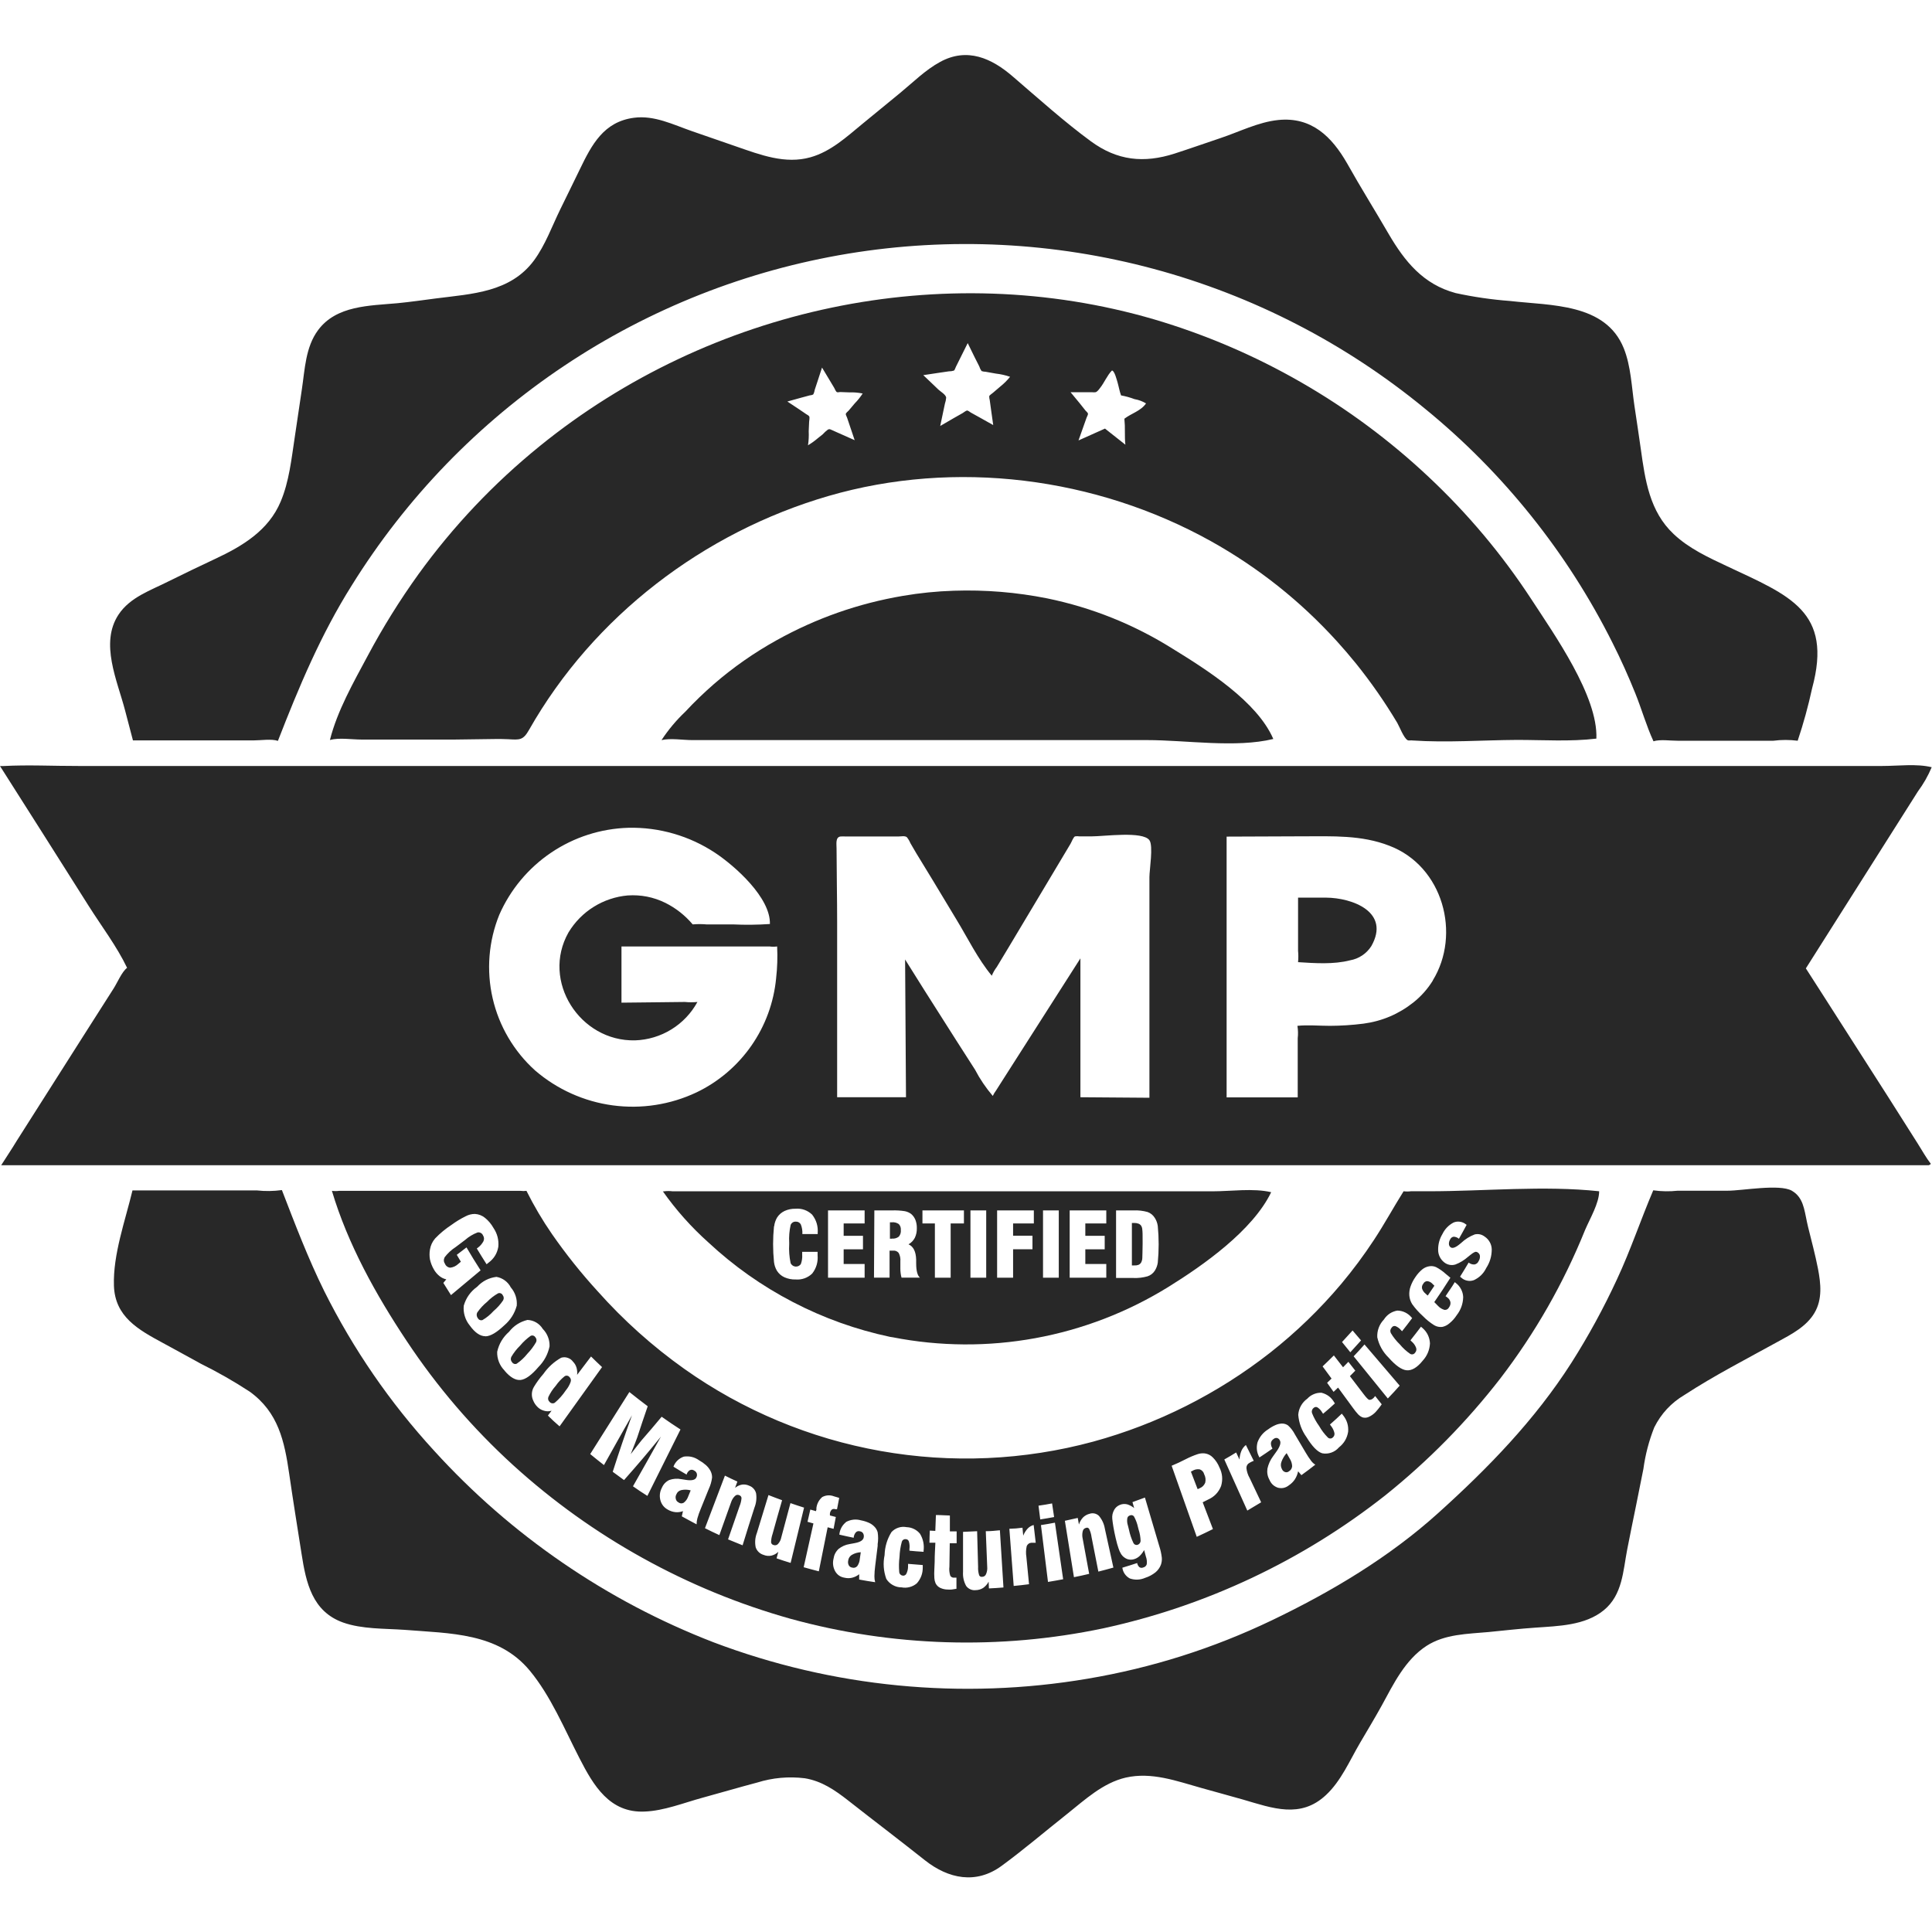 <svg xmlns="http://www.w3.org/2000/svg" xmlns:xlink="http://www.w3.org/1999/xlink" width="500" zoomAndPan="magnify" viewBox="0 0 375 375" height="500" preserveAspectRatio="xMidYMid meet" version="1.2"><g id="2953761716"><path style=" stroke:none;fill-rule:nonzero;fill:#282828;fill-opacity:1;" d="M 185.145 114.66 C 181.832 114.766 178.543 115.094 175.277 115.652 C 166.609 117.121 158.43 119.992 150.746 124.266 C 146.391 126.684 142.328 129.523 138.559 132.785 C 136.625 134.477 134.785 136.234 133.004 138.156 C 131.258 139.809 129.723 141.641 128.402 143.652 C 130.199 143.238 132.531 143.652 134.371 143.652 L 222.676 143.652 C 230.254 143.652 239.855 145.215 247.148 143.434 C 243.996 136.133 234.188 129.969 227.598 125.91 C 220.074 121.195 211.961 117.938 203.266 116.145 C 197.281 114.953 191.242 114.457 185.145 114.66 Z M 185.145 114.66 "/><path style=" stroke:none;fill-rule:nonzero;fill:#282828;fill-opacity:1;" d="M 173.285 259.566 C 177.852 260.461 182.457 260.918 187.109 260.949 C 191.758 260.977 196.371 260.574 200.945 259.738 C 205.52 258.902 209.977 257.648 214.316 255.98 C 218.656 254.309 222.805 252.25 226.758 249.805 C 233.578 245.586 243.156 238.832 246.734 231.406 C 243.285 230.59 238.902 231.234 235.316 231.234 L 130.566 231.234 C 130.016 231.164 129.461 231.164 128.91 231.234 C 128.824 231.258 128.742 231.258 128.656 231.234 C 131.23 234.875 134.176 238.184 137.5 241.156 C 142.438 245.754 147.902 249.609 153.887 252.719 C 159.875 255.832 166.168 258.086 172.77 259.488 Z M 216.629 234.938 L 219.996 234.938 C 220.926 234.898 221.84 235 222.734 235.246 C 223.34 235.465 223.809 235.852 224.148 236.395 C 224.453 236.875 224.645 237.398 224.723 237.961 C 224.953 240.336 224.953 242.715 224.723 245.09 C 224.641 245.648 224.449 246.164 224.148 246.641 C 223.805 247.168 223.332 247.535 222.734 247.734 C 221.84 247.984 220.926 248.094 219.996 248.055 L 216.629 248.055 Z M 207.625 234.938 L 214.73 234.938 L 214.73 237.465 L 210.66 237.465 L 210.66 239.867 L 214.422 239.867 L 214.422 242.492 L 210.66 242.492 L 210.66 245.344 L 214.73 245.344 L 214.73 248 L 207.625 248 Z M 202.449 234.938 L 205.508 234.938 L 205.508 248 L 202.449 248 Z M 193.539 234.938 L 200.668 234.938 L 200.668 237.465 L 196.641 237.465 L 196.641 239.848 L 200.402 239.848 L 200.402 242.48 L 196.641 242.48 L 196.641 248 L 193.539 248 Z M 188.363 234.938 L 191.422 234.938 L 191.422 248 L 188.363 248 Z M 179.047 234.938 L 187.098 234.938 L 187.098 237.465 L 184.523 237.465 L 184.523 248 L 181.461 248 L 181.461 237.465 L 179.047 237.465 Z M 169.711 234.938 L 173.16 234.938 C 173.98 234.914 174.797 234.961 175.609 235.086 C 176.062 235.172 176.477 235.352 176.852 235.625 C 177.223 235.941 177.496 236.324 177.68 236.777 C 177.875 237.289 177.969 237.824 177.957 238.375 C 177.977 239.039 177.848 239.672 177.562 240.27 C 177.277 240.805 176.871 241.223 176.344 241.523 C 177.289 241.938 177.781 242.93 177.828 244.504 C 177.828 244.676 177.828 244.906 177.828 245.215 C 177.828 246.688 178.094 247.609 178.555 247.988 L 174.988 247.988 C 174.906 247.707 174.852 247.426 174.816 247.137 C 174.773 246.82 174.754 246.5 174.758 246.184 C 174.758 245.965 174.758 245.711 174.758 245.422 C 174.758 245.137 174.758 244.93 174.758 244.836 C 174.812 244.262 174.707 243.715 174.438 243.203 C 174.137 242.84 173.754 242.691 173.285 242.754 L 172.664 242.754 L 172.664 247.988 L 169.641 247.988 Z M 160.719 234.938 L 167.824 234.938 L 167.824 237.465 L 163.754 237.465 L 163.754 239.867 L 167.504 239.867 L 167.504 242.492 L 163.754 242.492 L 163.754 245.344 L 167.824 245.344 L 167.824 248 L 160.719 248 Z M 150.266 238.016 C 150.336 237.414 150.523 236.852 150.828 236.328 C 151.191 235.766 151.672 235.34 152.277 235.051 C 152.957 234.742 153.668 234.598 154.414 234.613 C 155.012 234.562 155.59 234.637 156.152 234.836 C 156.715 235.039 157.207 235.348 157.637 235.762 C 158.453 236.812 158.812 238 158.715 239.328 L 158.715 239.535 L 155.738 239.535 C 155.777 238.887 155.676 238.266 155.438 237.66 C 155.344 237.484 155.211 237.348 155.035 237.25 C 154.859 237.152 154.672 237.109 154.473 237.121 C 154.25 237.105 154.047 237.156 153.859 237.277 C 153.672 237.398 153.539 237.566 153.461 237.777 C 153.207 238.914 153.117 240.062 153.184 241.227 L 153.184 241.48 C 153.109 242.727 153.203 243.961 153.461 245.184 C 153.504 245.273 153.559 245.355 153.621 245.434 C 153.684 245.508 153.758 245.574 153.84 245.633 C 153.918 245.691 154.008 245.738 154.102 245.77 C 154.195 245.805 154.289 245.828 154.391 245.84 C 154.488 245.848 154.586 245.844 154.684 245.828 C 154.785 245.812 154.879 245.785 154.969 245.746 C 155.059 245.703 155.145 245.652 155.223 245.59 C 155.301 245.527 155.367 245.457 155.43 245.379 C 155.66 244.781 155.75 244.164 155.703 243.527 L 155.703 242.984 L 158.695 242.984 C 158.688 243.07 158.688 243.152 158.695 243.238 L 158.695 243.652 C 158.801 244.969 158.453 246.148 157.648 247.195 C 157.219 247.609 156.727 247.914 156.168 248.117 C 155.609 248.316 155.031 248.391 154.438 248.344 C 153.68 248.367 152.949 248.223 152.254 247.918 C 151.641 247.637 151.156 247.211 150.793 246.641 C 150.488 246.113 150.301 245.547 150.23 244.941 C 150 242.641 150 240.34 150.23 238.039 Z M 150.266 238.016 "/><path style=" stroke:none;fill-rule:nonzero;fill:#282828;fill-opacity:1;" d="M 173.113 240.41 C 173.613 240.457 174.059 240.332 174.461 240.031 C 174.77 239.656 174.898 239.227 174.852 238.742 C 174.883 238.301 174.754 237.918 174.461 237.594 C 174.051 237.316 173.605 237.203 173.113 237.246 L 172.734 237.246 L 172.734 240.434 L 173.113 240.434 Z M 173.113 240.41 "/><path style=" stroke:none;fill-rule:nonzero;fill:#282828;fill-opacity:1;" d="M 220.953 245.516 C 221.176 245.426 221.352 245.277 221.48 245.078 C 221.637 244.797 221.715 244.492 221.723 244.168 C 221.723 243.711 221.781 242.824 221.781 241.5 L 221.781 240.914 C 221.781 239.824 221.781 239.086 221.723 238.707 C 221.715 238.43 221.645 238.168 221.504 237.926 C 221.375 237.734 221.199 237.598 220.988 237.512 C 220.699 237.41 220.406 237.363 220.102 237.375 L 219.699 237.375 L 219.699 245.617 L 220.137 245.617 C 220.414 245.641 220.688 245.605 220.953 245.516 Z M 220.953 245.516 "/><path style=" stroke:none;fill-rule:nonzero;fill:#282828;fill-opacity:1;" d="M 259.453 124.426 C 260.727 125.828 261.961 127.266 263.156 128.738 C 266.109 132.406 268.793 136.262 271.207 140.305 C 271.629 141.02 272.457 143.238 273.207 143.664 C 273.461 143.801 273.852 143.664 274.16 143.723 C 280.852 144.18 287.766 143.652 294.48 143.617 C 299.551 143.617 304.828 143.973 309.855 143.363 C 310.199 135.133 301.656 123.113 297.207 116.273 C 291.523 107.594 284.898 99.703 277.336 92.605 C 269.77 85.488 261.484 79.34 252.477 74.168 C 243.469 68.996 233.984 64.938 224.023 61.992 C 182.945 49.988 137.879 59.73 104.762 86.59 C 95.824 93.84 87.98 102.121 81.234 111.441 C 77.59 116.508 74.301 121.793 71.367 127.301 C 68.629 132.418 65.457 137.973 64.039 143.629 C 65.824 143.137 68.285 143.547 70.137 143.547 L 88.316 143.547 L 93.32 143.48 C 95.078 143.48 96.848 143.387 98.598 143.48 C 100.898 143.617 101.531 143.711 102.703 141.641 C 115.215 119.605 136.578 103.324 160.797 96.273 C 185.43 89.121 212.66 92.594 235.027 105.035 C 244.227 110.168 252.367 116.633 259.453 124.426 Z M 165.891 85.441 L 161.992 83.707 L 161.453 83.465 C 161.121 83.324 161.016 83.234 160.695 83.383 C 160.328 83.656 159.988 83.961 159.684 84.305 C 159.383 84.555 159.074 84.797 158.762 85.039 C 158.156 85.559 157.516 86.02 156.832 86.43 C 156.969 85.527 157.016 84.617 156.969 83.707 L 157.051 81.863 C 157.051 81.625 157.211 81.004 157.051 80.797 C 156.887 80.59 156.691 80.52 156.555 80.43 L 155.129 79.461 L 152.828 77.934 L 155.449 77.207 L 157.152 76.746 C 157.301 76.746 157.75 76.656 157.867 76.539 C 158.004 76.262 158.098 75.965 158.141 75.656 L 158.707 73.941 C 158.992 73.078 159.27 72.207 159.555 71.344 L 160.938 73.645 L 161.902 75.254 C 162.016 75.438 162.223 75.977 162.406 76.094 C 162.594 76.207 162.891 76.094 163.051 76.094 L 164.848 76.16 C 165.723 76.129 166.586 76.203 167.445 76.379 C 166.996 77.066 166.488 77.703 165.914 78.289 L 164.73 79.691 C 164.617 79.828 164.203 80.141 164.168 80.324 C 164.133 80.508 164.363 80.898 164.41 81.047 L 164.996 82.785 Z M 192.789 82.508 L 190.168 81.039 L 188.441 80.082 C 188.281 79.992 187.914 79.68 187.719 79.68 C 187.523 79.68 187.027 80.07 186.832 80.188 L 185.109 81.164 L 182.496 82.684 C 182.684 81.844 182.855 81.004 183.027 80.152 L 183.406 78.359 C 183.535 77.984 183.613 77.602 183.648 77.207 C 183.648 76.621 182.496 75.965 182.105 75.586 C 181.715 75.207 181.625 75.125 181.383 74.887 L 179.207 72.816 L 182.188 72.367 L 184.164 72.078 C 184.508 72.082 184.84 72.031 185.164 71.93 C 185.328 71.816 185.441 71.379 185.535 71.207 L 186.453 69.363 L 187.832 66.594 L 189.18 69.344 L 190.074 71.113 C 190.176 71.441 190.324 71.742 190.523 72.023 C 190.781 72.109 191.047 72.156 191.316 72.16 L 193.309 72.516 C 194.246 72.621 195.164 72.828 196.055 73.137 C 195.492 73.836 194.859 74.465 194.16 75.023 L 192.73 76.242 C 192.582 76.379 192.078 76.691 192.008 76.898 C 192.004 77.16 192.035 77.418 192.109 77.668 L 192.387 79.691 C 192.523 80.613 192.652 81.59 192.789 82.555 Z M 218.238 81.234 C 218.324 82.109 218.359 82.984 218.34 83.867 C 218.34 84.684 218.34 85.5 218.434 86.316 L 214.477 83.188 L 209.336 85.488 C 209.648 84.625 209.957 83.762 210.258 82.891 L 210.891 81.105 C 210.949 80.934 211.211 80.484 211.176 80.289 C 211.145 80.094 210.809 79.828 210.695 79.691 L 209.543 78.242 L 207.797 76.129 L 211.938 76.129 C 212.176 76.156 212.41 76.156 212.648 76.129 C 213.008 76.023 213.293 75.598 213.523 75.301 C 214.363 74.254 214.879 72.883 215.824 71.918 C 216.34 71.918 216.801 73.883 216.914 74.219 C 217.156 75.059 217.297 75.941 217.594 76.746 C 218.488 76.91 219.363 77.152 220.215 77.473 C 221.012 77.609 221.754 77.887 222.445 78.301 C 221.445 79.773 219.57 80.242 218.238 81.277 Z M 218.238 81.234 "/><path style=" stroke:none;fill-rule:nonzero;fill:#282828;fill-opacity:1;" d="M 219.125 296.895 C 219.309 297.797 219.598 298.664 219.996 299.492 C 220.074 299.648 220.188 299.758 220.348 299.824 C 220.504 299.887 220.664 299.895 220.824 299.84 C 220.988 299.785 221.121 299.688 221.223 299.551 C 221.324 299.414 221.383 299.262 221.391 299.09 C 221.367 298.344 221.242 297.617 221.008 296.906 L 220.895 296.469 C 220.738 295.727 220.477 295.02 220.113 294.355 C 220.027 294.23 219.91 294.148 219.766 294.105 C 219.621 294.066 219.48 294.074 219.344 294.137 C 219.031 294.223 218.852 294.426 218.801 294.746 C 218.738 295.211 218.781 295.668 218.93 296.113 Z M 219.125 296.895 "/><path style=" stroke:none;fill-rule:nonzero;fill:#282828;fill-opacity:1;" d="M 103.875 259.512 C 103.773 259.367 103.637 259.273 103.465 259.234 C 103.297 259.195 103.133 259.219 102.977 259.305 C 102.227 259.84 101.559 260.461 100.965 261.168 C 100.293 261.824 99.719 262.562 99.242 263.375 C 99.074 263.762 99.133 264.117 99.414 264.434 C 99.508 264.582 99.645 264.68 99.812 264.73 C 99.984 264.777 100.152 264.762 100.309 264.684 C 101.082 264.148 101.762 263.512 102.348 262.777 C 103.02 262.082 103.594 261.316 104.07 260.477 C 104.199 260.113 104.133 259.793 103.875 259.512 Z M 103.875 259.512 "/><path style=" stroke:none;fill-rule:nonzero;fill:#282828;fill-opacity:1;" d="M 107.141 239.535 C 105.289 236.855 103.641 234.055 102.184 231.141 C 101.801 231.195 101.418 231.195 101.035 231.141 L 65.812 231.141 C 65.348 231.203 64.883 231.203 64.422 231.141 C 67.504 241.492 72.977 251.324 78.922 260.258 C 84.824 269.16 91.723 277.211 99.621 284.406 C 107.305 291.387 115.688 297.391 124.77 302.422 C 133.852 307.453 143.387 311.375 153.383 314.191 C 163.293 316.918 173.383 318.438 183.656 318.754 C 193.93 319.066 204.098 318.168 214.156 316.055 C 224.145 313.887 233.758 310.621 243.004 306.262 C 252.246 301.898 260.879 296.555 268.906 290.227 C 277.227 283.551 284.66 276 291.203 267.57 C 297.992 258.707 303.477 249.098 307.66 238.742 C 308.602 236.535 310.395 233.52 310.395 231.223 C 299.633 230.07 288.133 231.223 277.301 231.223 L 273.852 231.223 C 273.379 231.285 272.906 231.285 272.438 231.223 C 270.48 234.336 268.723 237.582 266.688 240.664 C 264.73 243.645 262.605 246.5 260.316 249.23 C 256.172 254.148 251.57 258.594 246.516 262.57 C 241.426 266.555 235.992 269.996 230.215 272.902 C 224.441 275.805 218.438 278.109 212.199 279.816 C 208.848 280.727 205.457 281.445 202.027 281.977 C 198.594 282.512 195.145 282.855 191.676 283.008 C 188.207 283.16 184.742 283.121 181.277 282.895 C 177.812 282.664 174.371 282.246 170.953 281.641 C 167.531 281.031 164.156 280.238 160.828 279.262 C 157.496 278.281 154.227 277.121 151.023 275.785 C 147.82 274.445 144.699 272.934 141.66 271.254 C 138.625 269.57 135.688 267.727 132.855 265.719 C 126.66 261.32 121.035 256.285 115.984 250.609 C 112.789 247.113 109.844 243.422 107.141 239.535 Z M 279.969 239.535 C 280.445 238.555 281.164 237.805 282.129 237.293 C 282.531 237.125 282.945 237.074 283.375 237.137 C 283.801 237.199 284.184 237.363 284.523 237.637 L 284.672 237.742 C 284.086 238.832 283.785 239.375 283.176 240.445 C 282.879 240.195 282.539 240.062 282.152 240.043 C 281.824 240.102 281.594 240.289 281.461 240.594 C 281.301 240.859 281.223 241.145 281.234 241.457 C 281.242 241.723 281.355 241.938 281.566 242.102 C 281.922 242.363 282.508 242.168 283.336 241.48 L 283.602 241.262 C 284.375 240.527 285.262 239.973 286.258 239.594 C 286.973 239.445 287.621 239.594 288.203 240.043 C 288.613 240.32 288.934 240.676 289.172 241.109 C 289.41 241.543 289.535 242.008 289.547 242.504 C 289.547 243.805 289.195 245.008 288.488 246.102 C 287.969 247.172 287.172 247.961 286.098 248.469 C 285.668 248.633 285.227 248.668 284.777 248.574 C 284.328 248.484 283.934 248.281 283.602 247.965 L 283.395 247.805 C 284.074 246.723 284.406 246.172 285.062 245.066 C 285.398 245.332 285.781 245.457 286.211 245.434 C 286.586 245.348 286.852 245.129 287.004 244.777 C 287.18 244.496 287.266 244.191 287.258 243.859 C 287.254 243.574 287.141 243.344 286.914 243.168 C 286.75 243.016 286.559 242.953 286.34 242.984 C 285.988 243.137 285.672 243.34 285.383 243.594 L 284.938 243.953 C 284.215 244.59 283.406 245.086 282.508 245.434 C 282.133 245.555 281.75 245.578 281.359 245.504 C 280.961 245.426 280.605 245.258 280.289 244.996 C 279.93 244.707 279.652 244.355 279.449 243.941 C 279.246 243.527 279.145 243.09 279.141 242.629 C 279.125 241.52 279.398 240.488 279.969 239.535 Z M 273.793 249.691 C 274.023 249.039 274.336 248.434 274.734 247.871 C 275.105 247.309 275.551 246.809 276.07 246.379 C 276.488 246.043 276.965 245.84 277.496 245.77 C 277.922 245.711 278.332 245.77 278.727 245.941 C 279.398 246.289 280.016 246.719 280.578 247.23 L 281.52 248.012 C 280.301 249.941 279.668 250.887 278.391 252.738 L 278.473 252.816 C 278.773 253.141 278.992 253.348 279.117 253.473 C 279.469 253.852 279.895 254.113 280.395 254.254 C 280.793 254.266 281.086 254.094 281.266 253.738 C 281.48 253.445 281.57 253.121 281.531 252.762 C 281.453 252.391 281.262 252.09 280.957 251.863 C 280.855 251.773 280.746 251.695 280.637 251.621 C 280.637 251.621 280.637 251.621 280.566 251.621 C 281.289 250.473 281.715 249.977 282.371 248.863 L 282.566 249.023 C 283 249.348 283.34 249.75 283.59 250.23 C 283.844 250.711 283.98 251.219 284.004 251.758 C 283.969 253.074 283.547 254.25 282.738 255.289 C 282.352 255.891 281.879 256.414 281.324 256.863 C 280.922 257.215 280.457 257.445 279.934 257.555 C 279.387 257.613 278.871 257.508 278.391 257.234 C 277.574 256.723 276.832 256.121 276.16 255.43 C 275.391 254.738 274.703 253.973 274.102 253.129 C 273.785 252.621 273.602 252.066 273.551 251.473 C 273.504 250.859 273.586 250.266 273.793 249.691 Z M 268.605 256.129 C 269.223 255.176 270.09 254.594 271.207 254.383 C 271.742 254.391 272.254 254.508 272.738 254.742 C 273.223 254.977 273.637 255.301 273.977 255.715 L 274.102 255.84 C 273.32 256.875 272.953 257.383 272.137 258.395 L 271.93 258.176 C 271.641 257.824 271.281 257.566 270.859 257.395 C 270.539 257.324 270.289 257.43 270.113 257.703 C 269.84 258.016 269.785 258.359 269.953 258.738 C 270.441 259.555 271.027 260.289 271.711 260.949 C 272.297 261.656 272.965 262.27 273.723 262.789 C 273.887 262.883 274.059 262.906 274.242 262.863 C 274.422 262.816 274.566 262.715 274.668 262.559 C 274.906 262.289 274.977 261.984 274.875 261.637 C 274.715 261.191 274.465 260.809 274.113 260.488 L 273.941 260.328 L 273.77 260.152 C 274.598 259.109 275 258.578 275.816 257.508 L 275.965 257.648 L 276.117 257.773 C 277.012 258.562 277.492 259.559 277.555 260.754 C 277.48 262.043 277.012 263.168 276.137 264.121 C 275.07 265.445 274.023 266.055 273.047 265.973 C 272.066 265.891 270.895 265.062 269.539 263.523 C 268.41 262.422 267.672 261.105 267.328 259.566 C 267.297 258.93 267.387 258.312 267.609 257.715 C 267.832 257.117 268.164 256.59 268.605 256.129 Z M 271.676 268.953 C 270.77 269.977 270.309 270.469 269.375 271.445 L 262.742 263.258 C 263.594 262.363 264.02 261.902 264.848 260.961 Z M 262.535 258.246 C 263.191 259.016 263.523 259.395 264.18 260.176 C 263.352 261.098 262.938 261.559 262.098 262.477 L 260.488 260.488 C 261.316 259.59 261.73 259.141 262.535 258.246 Z M 258.902 263.086 L 260.684 265.387 L 261.719 264.328 L 263.062 266.043 L 262.016 267.109 L 264.652 270.562 C 265.203 271.297 265.605 271.711 265.801 271.711 C 265.996 271.711 266.305 271.652 266.605 271.344 L 266.848 271.055 L 266.914 270.965 L 268.191 272.574 C 267.938 272.93 267.723 273.23 267.523 273.469 C 267.328 273.711 267.156 273.906 267.008 274.07 C 266.617 274.484 266.16 274.805 265.641 275.035 C 265.238 275.211 264.828 275.23 264.41 275.094 C 264.121 274.965 263.867 274.789 263.648 274.562 C 263.27 274.148 262.914 273.711 262.594 273.254 C 262.281 272.828 262.121 272.621 261.82 272.195 L 259.719 269.332 L 258.844 270.16 L 257.59 268.398 L 258.453 267.582 L 256.715 265.215 C 257.59 264.375 258.039 263.949 258.902 263.086 Z M 253.75 271.48 C 254.102 271.098 254.52 270.805 255.004 270.605 C 255.484 270.402 255.988 270.312 256.508 270.332 C 257.609 270.613 258.438 271.25 258.992 272.238 L 259.109 272.391 C 258.211 273.219 257.75 273.621 256.809 274.414 L 256.637 274.16 C 256.41 273.754 256.105 273.426 255.715 273.172 C 255.59 273.102 255.457 273.078 255.312 273.102 C 255.172 273.125 255.055 273.191 254.957 273.297 C 254.809 273.41 254.711 273.559 254.656 273.734 C 254.602 273.91 254.602 274.086 254.656 274.266 C 255.012 275.168 255.477 276.008 256.047 276.793 C 256.512 277.613 257.074 278.355 257.738 279.023 C 257.871 279.148 258.027 279.211 258.211 279.211 C 258.391 279.211 258.551 279.148 258.684 279.023 C 258.949 278.801 259.059 278.52 259.016 278.176 C 258.914 277.703 258.719 277.273 258.43 276.887 C 258.387 276.82 258.34 276.762 258.293 276.703 L 258.141 276.496 C 259.086 275.668 259.555 275.242 260.441 274.391 L 260.578 274.562 L 260.695 274.711 C 261.445 275.648 261.773 276.715 261.672 277.91 C 261.473 279.148 260.879 280.156 259.891 280.934 C 259.488 281.402 258.996 281.738 258.418 281.945 C 257.836 282.152 257.242 282.195 256.637 282.082 C 255.691 281.785 254.68 280.727 253.586 278.945 C 252.656 277.652 252.125 276.211 251.988 274.621 C 252.031 273.992 252.207 273.402 252.516 272.852 C 252.824 272.305 253.234 271.848 253.75 271.48 Z M 244.09 279.934 C 244.496 278.863 245.184 278.027 246.16 277.426 C 246.594 277.098 247.062 276.828 247.562 276.609 C 247.949 276.434 248.355 276.336 248.781 276.312 C 249.227 276.297 249.633 276.414 250 276.668 C 250.551 277.164 250.996 277.746 251.332 278.402 L 251.496 278.68 L 253.438 281.957 C 253.758 282.512 254.113 283.043 254.496 283.555 C 254.719 283.852 254.984 284.098 255.301 284.293 C 254.23 285.133 253.691 285.535 252.598 286.328 C 252.348 286.039 252.219 285.891 251.965 285.578 C 251.852 286.141 251.641 286.66 251.332 287.145 C 251.027 287.602 250.641 287.984 250.184 288.293 C 249.547 288.801 248.836 288.957 248.047 288.766 C 247.258 288.496 246.707 287.98 246.391 287.211 C 246.02 286.535 245.895 285.812 246.008 285.051 C 246.203 284.176 246.566 283.379 247.102 282.66 L 247.711 281.809 C 248.449 280.797 248.676 280.047 248.426 279.602 C 248.32 279.355 248.141 279.195 247.883 279.117 C 247.625 279.074 247.395 279.137 247.195 279.312 C 246.918 279.492 246.746 279.746 246.688 280.07 C 246.672 280.449 246.762 280.797 246.965 281.117 L 246.965 281.188 C 245.965 281.887 245.469 282.223 244.457 282.891 C 243.93 281.953 243.809 280.969 244.09 279.934 Z M 239.938 281.922 L 240.582 283.301 C 240.609 282.723 240.734 282.164 240.949 281.625 C 241.145 281.168 241.438 280.785 241.824 280.473 C 242.445 281.703 242.742 282.312 243.352 283.543 L 242.918 283.727 C 242.793 283.785 242.676 283.852 242.559 283.922 C 242.148 284.129 241.938 284.465 241.926 284.926 C 241.996 285.625 242.207 286.281 242.559 286.891 C 243.457 288.777 243.906 289.707 244.789 291.594 C 243.723 292.25 243.18 292.57 242.102 293.203 C 240.316 289.238 239.422 287.258 237.637 283.281 C 238.57 282.762 239.02 282.484 239.938 281.922 Z M 230.141 283.234 C 230.883 282.848 231.648 282.523 232.441 282.258 C 232.902 282.102 233.371 282.051 233.855 282.105 C 234.469 282.191 234.988 282.457 235.418 282.898 C 235.969 283.449 236.391 284.086 236.684 284.809 C 237.27 285.973 237.379 287.18 237.016 288.43 C 236.535 289.656 235.691 290.535 234.488 291.066 L 233.441 291.594 L 235.43 296.793 C 234.188 297.414 233.555 297.711 232.289 298.297 C 230.336 292.789 229.359 290.043 227.414 284.5 C 228.496 284.051 229.047 283.785 230.141 283.234 Z M 216.262 293.055 C 216.516 292.621 216.875 292.305 217.34 292.109 C 217.801 291.91 218.277 291.871 218.766 291.984 C 219.27 292.137 219.727 292.379 220.137 292.711 L 219.812 291.559 C 220.781 291.215 221.262 291.043 222.23 290.676 L 225.023 300.125 C 225.258 300.848 225.422 301.582 225.508 302.336 C 225.547 302.805 225.488 303.266 225.332 303.715 C 225.109 304.305 224.75 304.797 224.266 305.199 C 223.668 305.668 223.008 306.023 222.285 306.254 C 221.309 306.676 220.316 306.715 219.309 306.383 C 218.91 306.172 218.582 305.883 218.324 305.516 C 218.062 305.145 217.906 304.734 217.848 304.289 C 218.996 303.945 219.57 303.762 220.723 303.383 C 220.777 303.699 220.922 303.969 221.16 304.188 C 221.398 304.34 221.648 304.359 221.906 304.242 C 222.25 304.16 222.477 303.949 222.586 303.609 C 222.648 303.098 222.59 302.602 222.414 302.117 L 222.078 300.863 C 221.844 301.289 221.555 301.672 221.207 302.012 C 220.918 302.285 220.59 302.484 220.215 302.609 C 219.738 302.777 219.258 302.777 218.777 302.609 C 218.301 302.414 217.918 302.105 217.629 301.68 C 217.406 301.316 217.227 300.934 217.102 300.527 C 216.922 300.023 216.738 299.355 216.547 298.527 C 216.363 297.723 216.215 297.012 216.109 296.367 C 216.008 295.723 215.926 295.215 215.891 294.801 C 215.832 294.184 215.957 293.605 216.262 293.066 Z M 209.188 294.617 L 209.418 295.906 C 209.586 295.387 209.852 294.926 210.223 294.527 C 210.582 294.18 211.004 293.945 211.488 293.824 C 211.805 293.715 212.125 293.699 212.453 293.77 C 212.781 293.844 213.062 293.996 213.305 294.227 C 213.914 294.953 214.297 295.785 214.453 296.723 C 215.109 299.746 215.445 301.254 216.109 304.266 C 214.961 304.59 214.363 304.75 213.191 305.047 L 211.867 298.332 C 211.797 297.777 211.641 297.25 211.395 296.746 C 211.238 296.531 211.035 296.469 210.785 296.562 C 210.438 296.652 210.227 296.875 210.152 297.23 C 210.039 297.707 210.039 298.188 210.152 298.668 C 210.66 301.391 210.914 302.762 211.406 305.484 C 210.258 305.762 209.637 305.887 208.453 306.129 C 207.75 301.746 207.395 299.562 206.691 295.184 C 207.66 294.984 208.141 294.871 209.188 294.629 Z M 206.359 306.531 C 205.211 306.75 204.59 306.855 203.414 307.051 C 202.863 302.633 202.586 300.426 202.047 296.02 C 203.129 295.848 203.668 295.758 204.762 295.551 C 205.406 299.953 205.727 302.152 206.359 306.543 Z M 204.207 291.801 C 204.371 292.859 204.438 293.387 204.602 294.457 C 203.52 294.652 202.988 294.758 201.91 294.918 C 201.77 293.859 201.703 293.32 201.574 292.25 C 202.633 292.102 203.164 292.008 204.207 291.812 Z M 198.461 296.516 C 198.516 297.137 198.551 297.445 198.609 298.066 C 198.812 297.551 199.105 297.086 199.484 296.676 C 199.805 296.348 200.188 296.121 200.633 296 L 201.035 299.449 L 200.184 299.449 C 199.984 299.461 199.801 299.523 199.641 299.645 C 199.477 299.762 199.359 299.914 199.285 300.102 C 199.129 300.797 199.105 301.496 199.219 302.195 L 199.734 307.496 C 198.586 307.648 197.953 307.715 196.758 307.832 C 196.422 303.391 196.25 301.172 195.918 296.734 C 196.965 296.711 197.469 296.652 198.48 296.527 Z M 189.66 297.207 C 189.73 299.953 189.766 301.332 189.848 304.105 C 189.816 304.668 189.887 305.223 190.055 305.762 C 190.18 305.992 190.375 306.094 190.641 306.059 C 191.008 306.043 191.262 305.863 191.398 305.52 C 191.59 305.066 191.664 304.594 191.617 304.105 C 191.5 301.324 191.457 299.941 191.34 297.207 C 192.492 297.207 192.984 297.113 194.078 297.023 L 194.77 308.129 C 193.617 308.223 193.078 308.258 191.949 308.312 L 191.895 307.004 C 191.633 307.496 191.277 307.902 190.824 308.223 C 190.375 308.5 189.891 308.641 189.363 308.648 C 189.004 308.684 188.66 308.629 188.332 308.48 C 188.004 308.332 187.734 308.113 187.523 307.82 C 187.062 306.969 186.863 306.059 186.926 305.094 C 186.926 301.988 186.926 300.438 186.926 297.332 Z M 86.051 249.012 L 86.625 248.32 C 86.125 248.211 85.676 247.992 85.281 247.664 C 84.836 247.301 84.477 246.871 84.199 246.367 C 83.848 245.766 83.602 245.125 83.453 244.445 C 83.344 243.809 83.344 243.172 83.453 242.535 C 83.586 241.727 83.922 241.012 84.453 240.387 C 85.41 239.387 86.469 238.512 87.625 237.754 C 88.492 237.117 89.402 236.562 90.363 236.086 C 90.934 235.781 91.543 235.625 92.191 235.625 C 92.918 235.672 93.566 235.926 94.137 236.383 C 94.809 236.93 95.355 237.582 95.781 238.34 C 96.527 239.445 96.84 240.668 96.723 241.996 C 96.508 243.277 95.879 244.305 94.836 245.078 L 94.652 245.227 L 94.445 245.391 C 93.676 244.18 93.297 243.57 92.547 242.328 L 92.688 242.227 C 93.172 241.883 93.555 241.449 93.836 240.926 C 94.012 240.527 93.98 240.145 93.746 239.777 C 93.656 239.574 93.516 239.418 93.32 239.312 C 93.125 239.207 92.918 239.176 92.699 239.215 C 91.797 239.559 90.984 240.047 90.262 240.684 L 89.191 241.492 L 88.441 242.055 C 87.617 242.59 86.902 243.25 86.305 244.031 C 86.078 244.492 86.105 244.93 86.395 245.355 C 86.484 245.562 86.621 245.727 86.805 245.855 C 86.992 245.98 87.195 246.047 87.418 246.055 C 88.004 245.977 88.508 245.734 88.938 245.332 L 89.246 245.078 L 89.453 244.895 C 89.133 244.363 88.984 244.102 88.66 243.559 L 90.547 242.121 C 91.617 243.941 92.168 244.824 93.285 246.574 L 87.535 251.379 C 86.938 250.438 86.637 249.965 86.051 249.012 Z M 94.191 259.359 C 93.203 259.359 92.18 258.672 91.168 257.258 C 90.727 256.719 90.41 256.117 90.211 255.449 C 90.008 254.785 89.945 254.105 90.02 253.414 C 90.465 251.898 91.332 250.68 92.617 249.758 C 93.633 248.668 94.879 248.027 96.355 247.84 C 96.953 247.941 97.5 248.172 97.992 248.531 C 98.484 248.895 98.871 249.344 99.148 249.887 C 99.574 250.375 99.883 250.93 100.086 251.547 C 100.285 252.16 100.355 252.793 100.301 253.438 C 99.883 254.953 99.078 256.223 97.883 257.246 C 96.402 258.648 95.191 259.371 94.191 259.383 Z M 97.941 266.031 C 97.461 265.547 97.094 264.984 96.844 264.352 C 96.594 263.715 96.48 263.055 96.504 262.375 C 96.852 260.832 97.621 259.543 98.805 258.5 C 99.73 257.32 100.926 256.555 102.379 256.199 C 102.988 256.223 103.555 256.387 104.082 256.695 C 104.605 257.004 105.027 257.414 105.348 257.934 C 105.793 258.387 106.129 258.906 106.359 259.496 C 106.59 260.082 106.691 260.695 106.668 261.328 C 106.344 262.871 105.629 264.207 104.52 265.328 C 103.195 266.883 102.047 267.73 101.07 267.848 C 100.094 267.961 99.023 267.34 97.941 266.055 Z M 106.359 274.746 L 107.062 273.816 C 106.566 273.969 106.07 273.969 105.578 273.816 C 105.066 273.676 104.629 273.41 104.266 273.023 C 103.941 272.688 103.688 272.305 103.508 271.871 C 103.305 271.441 103.211 270.992 103.234 270.516 C 103.258 270.043 103.391 269.602 103.633 269.191 C 104.172 268.297 104.785 267.457 105.473 266.676 C 106.387 265.367 107.535 264.32 108.922 263.535 C 109.352 263.406 109.773 263.41 110.195 263.555 C 110.617 263.695 110.961 263.945 111.223 264.305 C 111.547 264.633 111.77 265.016 111.902 265.457 C 112.031 265.914 112.07 266.383 112.016 266.859 L 114.719 263.293 C 115.57 264.133 115.996 264.547 116.859 265.352 L 108.613 276.852 C 107.684 276.059 107.234 275.633 106.359 274.77 Z M 180.473 297.09 L 181.543 297.148 L 181.66 294.066 C 182.738 294.066 183.281 294.137 184.371 294.16 C 184.371 295.391 184.371 296 184.371 297.238 L 185.684 297.238 C 185.684 298.16 185.684 298.621 185.684 299.539 L 184.348 299.539 L 184.281 304.07 C 184.207 304.68 184.266 305.277 184.453 305.863 C 184.641 306.133 184.898 306.254 185.223 306.223 L 185.648 306.223 C 185.648 307.082 185.648 307.508 185.648 308.383 C 185.293 308.453 184.969 308.5 184.695 308.531 C 184.461 308.547 184.227 308.547 183.992 308.531 C 183.465 308.535 182.965 308.422 182.484 308.199 C 182.086 308 181.789 307.703 181.59 307.301 C 181.457 306.988 181.383 306.664 181.359 306.324 C 181.32 305.73 181.32 305.137 181.359 304.543 L 181.418 303.176 C 181.418 301.68 181.496 300.875 181.555 299.438 L 180.406 299.438 C 180.418 298.492 180.438 298.035 180.473 297.113 Z M 171.699 301.816 C 171.75 300.223 172.191 298.75 173.023 297.391 C 173.398 296.98 173.848 296.688 174.379 296.516 C 174.906 296.344 175.445 296.312 175.988 296.422 C 176.492 296.438 176.973 296.559 177.426 296.785 C 177.875 297.008 178.262 297.316 178.578 297.711 C 179.188 298.734 179.418 299.84 179.266 301.023 L 179.266 301.207 C 178.117 301.137 177.621 301.094 176.52 300.988 L 176.52 300.68 C 176.582 300.191 176.555 299.715 176.426 299.242 C 176.336 298.93 176.129 298.766 175.805 298.746 C 175.637 298.727 175.477 298.762 175.336 298.855 C 175.191 298.949 175.094 299.078 175.047 299.242 C 174.781 300.199 174.633 301.18 174.598 302.172 C 174.473 303.156 174.453 304.141 174.539 305.129 C 174.555 305.312 174.625 305.469 174.754 305.602 C 174.883 305.734 175.035 305.809 175.219 305.832 C 175.367 305.852 175.504 305.828 175.637 305.758 C 175.77 305.688 175.867 305.586 175.93 305.449 C 176.145 305.012 176.25 304.547 176.254 304.059 C 176.25 303.977 176.25 303.891 176.254 303.805 C 176.246 303.719 176.246 303.629 176.254 303.543 C 177.402 303.645 177.969 303.691 179.105 303.773 L 179.105 304.207 C 179.125 305.395 178.742 306.434 177.957 307.324 C 177.547 307.672 177.082 307.914 176.559 308.051 C 176.039 308.188 175.516 308.207 174.988 308.105 C 174.387 308.105 173.824 307.957 173.301 307.664 C 172.773 307.371 172.352 306.973 172.031 306.461 C 171.488 304.953 171.375 303.414 171.699 301.84 Z M 164.203 295.422 C 165.141 294.922 166.121 294.812 167.145 295.102 C 167.656 295.199 168.152 295.352 168.629 295.562 C 169.02 295.73 169.363 295.965 169.664 296.262 C 170 296.582 170.23 296.965 170.355 297.414 C 170.473 298.18 170.473 298.945 170.355 299.711 L 170.355 300.047 C 170.16 301.609 170.066 302.348 169.871 303.969 C 169.785 304.629 169.734 305.289 169.723 305.957 C 169.715 306.348 169.766 306.73 169.871 307.105 C 168.629 306.922 168.008 306.82 166.766 306.59 C 166.766 306.176 166.766 305.969 166.766 305.555 C 166.363 305.879 165.91 306.105 165.41 306.234 C 164.914 306.352 164.422 306.352 163.926 306.234 C 163.117 306.102 162.508 305.68 162.098 304.969 C 161.691 304.203 161.586 303.398 161.785 302.555 C 161.891 301.809 162.215 301.176 162.754 300.656 C 163.391 300.145 164.117 299.824 164.926 299.699 L 165.859 299.527 C 167.008 299.32 167.57 298.941 167.652 298.379 C 167.703 298.105 167.66 297.852 167.523 297.609 C 167.383 297.395 167.184 297.27 166.926 297.23 C 166.621 297.141 166.352 297.203 166.121 297.426 C 165.883 297.707 165.742 298.031 165.707 298.402 L 165.707 298.48 C 164.559 298.254 164.031 298.125 162.914 297.871 C 163.012 296.887 163.441 296.078 164.203 295.445 Z M 157.301 293.008 L 158.395 293.32 C 158.395 293.25 158.395 293.156 158.453 293.043 C 158.508 292.93 158.453 292.836 158.453 292.789 C 158.547 291.902 158.93 291.16 159.602 290.57 C 160.352 290.184 161.117 290.141 161.902 290.445 L 162.375 290.582 L 162.891 290.742 C 162.719 291.629 162.637 292.066 162.465 292.938 L 162.156 292.938 C 161.91 292.844 161.676 292.867 161.453 293.008 C 161.242 293.223 161.117 293.48 161.086 293.777 C 161.086 293.871 161.086 293.941 161.086 293.996 C 161.078 294.047 161.078 294.098 161.086 294.148 L 162.234 294.445 L 161.797 296.746 L 160.648 296.445 C 159.957 299.898 159.613 301.574 158.934 304.992 C 157.785 304.691 157.164 304.531 155.992 304.199 L 157.887 295.699 L 156.738 295.379 C 156.957 294.398 157.07 293.941 157.277 293.031 Z M 149.16 290.191 C 150.207 290.605 150.734 290.801 151.805 291.191 C 151.07 293.812 150.656 295.125 149.953 297.746 C 149.77 298.273 149.672 298.82 149.668 299.379 C 149.723 299.648 149.883 299.816 150.148 299.887 C 150.305 299.945 150.461 299.953 150.621 299.914 C 150.781 299.875 150.914 299.793 151.023 299.668 C 151.348 299.305 151.555 298.891 151.645 298.414 L 153.426 291.754 C 154.484 292.121 155.016 292.297 156.07 292.629 C 155.023 296.918 154.508 299.07 153.461 303.359 C 152.312 303.023 151.828 302.84 150.734 302.473 L 151.07 301.207 C 150.68 301.582 150.227 301.832 149.699 301.953 C 149.18 302.051 148.672 301.996 148.184 301.793 C 147.828 301.684 147.516 301.5 147.25 301.242 C 146.984 300.98 146.793 300.676 146.676 300.32 C 146.488 299.367 146.566 298.438 146.918 297.527 Z M 140.707 286.418 C 141.676 286.902 142.156 287.133 143.125 287.57 L 142.676 288.789 C 143.078 288.461 143.535 288.25 144.043 288.156 C 144.531 288.098 145 288.176 145.445 288.387 C 145.773 288.508 146.055 288.699 146.285 288.965 C 146.52 289.227 146.676 289.527 146.758 289.867 C 146.898 290.82 146.789 291.746 146.434 292.641 C 145.504 295.562 145.031 297.023 144.137 299.941 L 141.316 298.793 L 143.539 292.375 C 143.754 291.859 143.887 291.324 143.93 290.766 C 143.898 290.504 143.758 290.324 143.516 290.227 C 143.191 290.078 142.906 290.125 142.652 290.375 C 142.316 290.699 142.078 291.082 141.926 291.523 L 139.629 297.965 C 138.477 297.445 137.938 297.172 136.832 296.621 Z M 135.695 283.441 C 136.168 283.703 136.609 284.016 137.016 284.371 C 137.352 284.672 137.633 285.02 137.855 285.406 C 138.098 285.832 138.215 286.289 138.215 286.777 C 138.121 287.535 137.914 288.266 137.594 288.961 L 137.465 289.27 C 136.891 290.707 136.59 291.422 136.016 292.859 C 135.758 293.465 135.539 294.086 135.359 294.723 C 135.258 295.098 135.207 295.48 135.211 295.871 C 134.062 295.262 133.477 294.953 132.336 294.32 L 132.566 293.309 C 132.086 293.492 131.586 293.559 131.07 293.504 C 130.555 293.445 130.07 293.285 129.621 293.02 C 128.879 292.609 128.398 291.996 128.176 291.18 C 127.969 290.336 128.07 289.531 128.473 288.766 C 128.766 288.09 129.238 287.594 129.898 287.27 C 130.648 287.008 131.418 286.949 132.199 287.098 L 133.141 287.246 C 134.293 287.43 134.945 287.246 135.152 286.785 C 135.289 286.539 135.32 286.277 135.246 286.004 C 135.156 285.75 134.992 285.562 134.75 285.441 C 134.492 285.262 134.215 285.23 133.922 285.348 C 133.609 285.539 133.395 285.809 133.281 286.156 L 133.281 286.223 C 132.246 285.625 131.738 285.316 130.715 284.684 C 130.887 284.219 131.148 283.816 131.504 283.473 C 131.859 283.133 132.27 282.883 132.738 282.727 C 133.82 282.574 134.805 282.812 135.695 283.441 Z M 125.715 272.965 C 124.887 275.367 124.484 276.574 123.688 279 C 123.688 279 123.539 279.395 123.254 280.152 C 122.965 280.91 122.688 281.543 122.414 282.258 L 123.668 280.645 L 124.504 279.59 C 126.094 277.77 126.875 276.852 128.426 274.988 C 129.875 276.012 130.613 276.508 132.082 277.461 C 129.508 282.613 128.219 285.199 125.656 290.352 C 124.504 289.629 123.965 289.258 122.859 288.488 C 125.035 284.637 126.129 282.738 128.289 278.84 C 125.484 282.289 124.059 283.957 121.125 287.281 C 120.238 286.648 119.801 286.328 118.93 285.672 C 120.355 281.246 121.102 279.059 122.664 274.711 C 120.48 278.578 119.398 280.461 117.227 284.371 C 116.156 283.531 115.617 283.105 114.559 282.234 L 122.16 270.191 C 123.586 271.32 124.297 271.883 125.734 272.965 Z M 125.715 272.965 "/><path style=" stroke:none;fill-rule:nonzero;fill:#282828;fill-opacity:1;" d="M 164.629 302.934 C 164.566 303.242 164.605 303.535 164.742 303.816 C 164.887 304.07 165.102 304.219 165.387 304.266 C 165.773 304.375 166.109 304.281 166.387 303.992 C 166.695 303.547 166.863 303.055 166.895 302.52 L 167.078 301.289 C 166.453 301.32 165.871 301.492 165.328 301.805 C 164.922 302.074 164.688 302.449 164.629 302.934 Z M 164.629 302.934 "/><path style=" stroke:none;fill-rule:nonzero;fill:#282828;fill-opacity:1;" d="M 96.676 251.035 C 95.883 251.484 95.172 252.035 94.539 252.691 C 93.816 253.281 93.188 253.961 92.652 254.727 C 92.551 254.91 92.512 255.109 92.531 255.316 C 92.551 255.527 92.625 255.711 92.754 255.875 C 92.844 256.035 92.973 256.148 93.141 256.211 C 93.309 256.277 93.48 256.281 93.652 256.223 C 94.453 255.754 95.164 255.176 95.781 254.484 C 96.5 253.879 97.125 253.184 97.652 252.402 C 97.844 252.039 97.812 251.695 97.562 251.367 C 97.48 251.207 97.355 251.094 97.184 251.031 C 97.016 250.965 96.844 250.969 96.676 251.035 Z M 96.676 251.035 "/><path style=" stroke:none;fill-rule:nonzero;fill:#282828;fill-opacity:1;" d="M 249.449 285.73 C 249.73 285.809 249.98 285.754 250.207 285.566 C 250.566 285.34 250.766 285.016 250.805 284.59 C 250.781 284.047 250.621 283.551 250.32 283.094 L 249.734 282.051 C 249.281 282.559 248.938 283.141 248.711 283.785 C 248.551 284.262 248.59 284.723 248.828 285.164 C 248.953 285.445 249.16 285.633 249.449 285.73 Z M 249.449 285.73 "/><path style=" stroke:none;fill-rule:nonzero;fill:#282828;fill-opacity:1;" d="M 109.59 267.133 C 108.922 267.664 108.348 268.281 107.867 268.984 C 107.285 269.637 106.812 270.359 106.441 271.148 C 106.312 271.52 106.395 271.844 106.68 272.113 C 106.809 272.262 106.965 272.352 107.16 272.379 C 107.352 272.41 107.531 272.371 107.691 272.262 C 108.516 271.566 109.223 270.77 109.82 269.871 C 110.234 269.379 110.547 268.832 110.762 268.227 C 110.883 267.852 110.801 267.527 110.512 267.262 C 110.398 267.125 110.25 267.043 110.074 267.02 C 109.898 266.996 109.738 267.035 109.59 267.133 Z M 109.59 267.133 "/><path style=" stroke:none;fill-rule:nonzero;fill:#282828;fill-opacity:1;" d="M 132.246 289.227 C 131.777 289.336 131.453 289.617 131.277 290.062 C 131.129 290.348 131.094 290.641 131.176 290.949 C 131.246 291.246 131.414 291.465 131.68 291.605 C 132.012 291.852 132.355 291.875 132.715 291.676 C 133.133 291.348 133.422 290.934 133.59 290.434 L 134.062 289.281 C 133.461 289.117 132.855 289.098 132.246 289.227 Z M 132.246 289.227 "/><path style=" stroke:none;fill-rule:nonzero;fill:#282828;fill-opacity:1;" d="M 232.613 288.984 L 232.855 288.867 C 233.363 288.656 233.723 288.297 233.934 287.789 C 234.062 287.223 234 286.684 233.738 286.168 C 233.613 285.695 233.324 285.371 232.867 285.199 C 232.336 285.121 231.844 285.227 231.395 285.523 L 231.152 285.637 L 232.453 289.031 Z M 232.613 288.984 "/><path style=" stroke:none;fill-rule:nonzero;fill:#282828;fill-opacity:1;" d="M 276.945 251.324 L 277.129 251.461 C 277.645 250.715 277.898 250.309 278.414 249.562 C 278.23 249.367 278.105 249.242 278.023 249.172 C 277.754 248.883 277.418 248.715 277.023 248.668 C 276.676 248.695 276.418 248.863 276.254 249.172 C 276.027 249.453 275.949 249.773 276.023 250.125 C 276.16 250.531 276.398 250.867 276.738 251.125 Z M 276.945 251.324 "/><path style=" stroke:none;fill-rule:nonzero;fill:#282828;fill-opacity:1;" d="M 25.805 143.711 C 30.406 143.711 35.004 143.711 39.605 143.711 L 49.23 143.711 C 50.633 143.711 52.68 143.375 53.945 143.801 C 58.027 133.312 62.258 123.195 68.273 113.629 C 69.586 111.512 70.957 109.434 72.383 107.391 C 73.805 105.348 75.285 103.344 76.816 101.383 C 78.348 99.418 79.93 97.496 81.562 95.617 C 83.195 93.738 84.879 91.902 86.609 90.113 C 88.34 88.324 90.121 86.582 91.945 84.887 C 93.77 83.191 95.637 81.547 97.547 79.949 C 99.461 78.355 101.41 76.812 103.406 75.32 C 105.398 73.828 107.434 72.391 109.504 71.008 C 111.574 69.625 113.68 68.297 115.82 67.023 C 117.961 65.754 120.137 64.539 122.34 63.383 C 124.547 62.23 126.781 61.133 129.047 60.098 C 131.309 59.059 133.602 58.086 135.918 57.168 C 138.23 56.254 140.57 55.402 142.934 54.613 C 145.293 53.824 147.676 53.098 150.074 52.434 C 152.477 51.77 154.891 51.172 157.324 50.637 C 159.754 50.102 162.199 49.633 164.656 49.227 C 167.113 48.824 169.582 48.484 172.055 48.211 C 174.531 47.938 177.012 47.73 179.496 47.59 C 181.984 47.449 184.473 47.375 186.961 47.367 C 189.453 47.355 191.941 47.414 194.43 47.539 C 196.914 47.664 199.398 47.852 201.875 48.109 C 204.352 48.363 206.82 48.688 209.277 49.074 C 211.738 49.461 214.188 49.914 216.621 50.434 C 219.059 50.949 221.477 51.531 223.883 52.18 C 226.289 52.824 228.672 53.535 231.039 54.309 C 233.406 55.086 235.75 55.922 238.074 56.82 C 240.395 57.719 242.691 58.676 244.965 59.699 C 247.234 60.719 249.477 61.801 251.691 62.941 C 253.906 64.082 256.086 65.277 258.238 66.535 C 260.387 67.793 262.5 69.105 264.582 70.473 C 266.66 71.844 268.703 73.266 270.707 74.746 C 272.711 76.223 274.676 77.754 276.598 79.336 C 284.199 85.539 291.062 92.469 297.195 100.129 C 303.328 107.785 308.59 116 312.984 124.77 C 314.605 127.977 316.078 131.266 317.422 134.602 C 318.652 137.648 319.562 140.902 320.941 143.883 C 322.25 143.469 324.242 143.789 325.645 143.777 L 344.215 143.777 C 345.789 143.574 347.359 143.574 348.93 143.777 C 350.047 140.441 350.98 137.055 351.727 133.613 C 355.785 118.664 347.379 115.617 335.293 109.938 C 331.625 108.211 327.84 106.484 324.852 103.656 C 320.184 99.277 319.32 93.191 318.48 87.156 C 318.09 84.371 317.664 81.59 317.25 78.816 C 316.699 75.113 316.57 71.09 315.18 67.617 C 311.648 58.82 301.023 59.336 293.078 58.418 C 289.531 58.152 286.02 57.641 282.543 56.887 C 276.254 55.199 272.664 50.758 269.527 45.391 C 266.859 40.789 264.051 36.316 261.477 31.715 C 258.508 26.539 254.578 22.621 248.078 23.297 C 244.215 23.699 240.523 25.598 236.855 26.816 C 233.902 27.805 230.957 28.852 227.988 29.809 C 222.012 31.727 216.859 31.176 211.754 27.438 C 206.648 23.699 201.574 19.137 196.641 14.902 C 192.492 11.293 187.742 9.152 182.484 12.016 C 179.621 13.57 177.23 15.973 174.711 18.043 L 167.352 24.078 C 164.281 26.609 161.246 29.414 157.336 30.52 C 152.414 31.922 147.574 30.047 142.949 28.449 L 134.316 25.461 C 130.668 24.195 127 22.332 123.047 22.859 C 117.18 23.633 114.855 28.07 112.523 32.91 C 111.281 35.488 110.004 38.051 108.75 40.629 C 107.129 43.941 105.863 47.527 103.656 50.539 C 99.059 56.75 91.641 57.027 84.637 57.922 C 82.141 58.246 79.633 58.613 77.117 58.855 C 71.746 59.348 65.305 59.27 61.742 64.074 C 59.293 67.363 59.176 71.711 58.59 75.574 C 58.113 78.703 57.652 81.828 57.199 84.945 C 56.566 89.109 56.129 93.434 54.484 97.344 C 52.129 102.969 47.066 106.004 41.766 108.477 C 38.73 109.891 35.73 111.352 32.727 112.832 C 29.277 114.582 25.266 115.891 23.012 119.285 C 19.332 124.84 22.781 132.129 24.277 137.891 Z M 25.805 143.711 "/><path style=" stroke:none;fill-rule:nonzero;fill:#282828;fill-opacity:1;" d="M 348.574 231.68 C 348.332 231.469 348.07 231.281 347.793 231.117 C 345.398 229.762 338.156 231.117 335.34 231.117 L 325.645 231.117 C 324.059 231.289 322.473 231.262 320.895 231.039 C 318.445 236.785 316.5 242.652 313.867 248.285 C 311.27 253.902 308.312 259.324 304.992 264.547 C 297.918 275.609 288.891 284.902 279.188 293.652 C 269.664 302.254 258.43 308.957 246.895 314.488 C 235.492 319.953 223.555 323.738 211.086 325.84 C 205.012 326.867 198.898 327.492 192.742 327.707 C 186.59 327.926 180.445 327.734 174.316 327.137 C 168.188 326.543 162.121 325.543 156.125 324.141 C 150.129 322.738 144.25 320.949 138.488 318.766 C 128.117 314.754 118.348 309.605 109.18 303.312 C 100.012 297.023 91.688 289.762 84.211 281.531 C 75.684 272.223 68.594 261.922 62.949 250.633 C 59.797 244.262 57.27 237.602 54.715 230.992 C 53.102 231.215 51.484 231.238 49.863 231.059 L 25.715 231.059 C 24.32 236.891 21.918 243.492 22.113 249.539 C 22.309 255.59 26.84 258.086 31.668 260.695 C 34.121 262.016 36.559 263.375 38.996 264.707 C 42.258 266.32 45.414 268.121 48.461 270.113 C 54.023 274.125 55.211 279.703 56.141 286.121 C 56.887 291.285 57.727 296.469 58.531 301.586 C 59.406 307.223 60.602 312.777 66.582 314.926 C 70.273 316.238 74.633 316.078 78.531 316.352 C 87.328 317.066 96.676 316.859 102.816 324.254 C 106.91 329.188 109.555 335.602 112.477 341.273 C 115.168 346.527 118.32 351.934 125.125 351.621 C 128.875 351.484 132.75 349.918 136.383 348.93 C 140.02 347.941 143.41 346.93 146.941 346 C 149.973 345.055 153.059 344.777 156.211 345.16 C 159.5 345.699 162.051 347.457 164.629 349.473 C 167.203 351.484 169.652 353.402 172.195 355.348 C 174.734 357.289 177.105 359.188 179.555 361.098 C 184.086 364.672 189.445 365.789 194.387 362.18 C 198.746 358.992 202.887 355.438 207.117 352.094 C 210.566 349.344 214.074 346.055 218.504 345.031 C 223.551 343.883 228.414 345.711 233.223 347.055 C 235.891 347.816 238.57 348.516 241.273 349.297 C 247.023 350.977 252.438 353.035 257.371 348.414 C 260.316 345.676 261.973 341.707 263.996 338.27 C 265.398 335.879 266.836 333.5 268.18 331.07 C 270.48 326.863 272.723 322.172 276.898 319.457 C 280.473 317.156 284.82 317.156 288.926 316.777 C 291.949 316.48 294.977 316.133 298 315.926 C 302.473 315.605 307.648 315.523 311.293 312.547 C 314.938 309.566 315.031 304.922 315.836 300.77 C 316.398 297.895 316.984 295.02 317.57 292.168 L 318.984 285.109 C 319.359 282.34 320.062 279.656 321.09 277.059 C 322.426 274.383 324.383 272.281 326.953 270.758 C 332.703 267.008 339.062 263.742 345.113 260.406 C 347.734 258.98 350.621 257.484 352.184 254.84 C 353.75 252.195 353.426 249.16 352.863 246.227 C 352.336 243.539 351.621 240.879 350.953 238.18 C 350.289 235.477 350.242 233.199 348.574 231.68 Z M 348.574 231.68 "/><path style=" stroke:none;fill-rule:nonzero;fill:#282828;fill-opacity:1;" d="M 0 148.688 C 5.766 157.75 11.516 166.82 17.25 175.898 C 19.711 179.785 22.688 183.707 24.668 187.855 C 23.656 188.617 22.781 190.719 22.078 191.824 L 16.215 201.023 L 3.254 221.422 C 2.301 223.012 1.23 224.586 0.23 226.172 L 359.016 226.172 C 363.914 226.172 368.812 226.172 373.711 226.172 L 374.367 226.172 C 374.523 226.113 374.66 226.023 374.781 225.91 C 373.84 224.699 373.066 223.273 372.238 221.977 L 366.492 212.914 L 353.52 192.641 L 350.516 187.961 C 357.777 176.516 365.027 165.066 372.262 153.621 C 373.344 152.16 374.238 150.594 374.941 148.918 C 372.023 148.195 368.41 148.676 365.352 148.676 L 15.238 148.676 C 10.348 148.688 5.473 148.426 0.645 148.688 Z M 150.645 189.891 C 150.531 191.062 150.344 192.223 150.082 193.371 C 149.82 194.52 149.488 195.645 149.082 196.75 C 148.676 197.855 148.199 198.93 147.656 199.973 C 147.109 201.016 146.5 202.023 145.828 202.988 C 145.156 203.953 144.422 204.871 143.629 205.742 C 142.84 206.613 141.996 207.43 141.098 208.195 C 140.199 208.957 139.258 209.66 138.273 210.301 C 137.285 210.941 136.262 211.52 135.199 212.027 C 133.938 212.625 132.641 213.125 131.309 213.535 C 129.977 213.945 128.621 214.254 127.242 214.469 C 125.863 214.684 124.477 214.797 123.082 214.809 C 121.688 214.824 120.301 214.734 118.918 214.551 C 117.535 214.363 116.172 214.078 114.832 213.695 C 113.492 213.312 112.184 212.832 110.914 212.262 C 109.641 211.691 108.414 211.031 107.238 210.281 C 106.062 209.535 104.945 208.707 103.887 207.797 C 102.859 206.875 101.91 205.879 101.035 204.809 C 100.164 203.738 99.375 202.609 98.676 201.422 C 97.973 200.23 97.367 198.996 96.855 197.711 C 96.344 196.43 95.934 195.113 95.625 193.77 C 95.312 192.426 95.109 191.062 95.008 189.688 C 94.906 188.309 94.91 186.934 95.02 185.555 C 95.129 184.18 95.344 182.82 95.66 181.477 C 95.98 180.133 96.398 178.82 96.918 177.543 C 97.453 176.324 98.07 175.148 98.773 174.02 C 99.473 172.891 100.25 171.812 101.105 170.793 C 101.957 169.773 102.879 168.816 103.867 167.926 C 104.855 167.035 105.898 166.219 107.004 165.477 C 108.105 164.734 109.258 164.074 110.453 163.492 C 111.648 162.91 112.883 162.418 114.148 162.012 C 115.414 161.605 116.703 161.289 118.016 161.066 C 119.324 160.84 120.645 160.711 121.977 160.672 C 124.965 160.605 127.898 160.988 130.773 161.82 C 133.645 162.652 136.328 163.895 138.824 165.547 C 142.688 168.113 149.586 174.254 149.438 179.348 C 147.043 179.512 144.648 179.539 142.25 179.426 L 137.121 179.426 C 136.23 179.348 135.344 179.348 134.453 179.426 C 132.969 177.668 131.199 176.273 129.141 175.242 C 126.836 174.113 124.406 173.637 121.848 173.805 C 120.676 173.906 119.531 174.145 118.414 174.52 C 117.297 174.891 116.238 175.391 115.238 176.016 C 114.238 176.637 113.328 177.367 112.5 178.207 C 111.676 179.047 110.957 179.973 110.348 180.98 C 105.004 190.422 112.559 202.184 123.262 201.934 C 124.508 201.891 125.73 201.691 126.922 201.332 C 128.117 200.973 129.246 200.469 130.309 199.812 C 131.371 199.16 132.328 198.383 133.188 197.477 C 134.047 196.574 134.773 195.574 135.371 194.48 C 134.559 194.562 133.746 194.562 132.934 194.48 L 127.84 194.539 L 120.629 194.617 C 120.629 190.984 120.629 187.34 120.629 183.707 C 129.047 183.707 137.465 183.707 145.93 183.707 L 149.379 183.707 C 149.867 183.773 150.352 183.773 150.84 183.707 C 150.945 185.766 150.879 187.82 150.645 189.867 Z M 209.707 212.973 C 209.707 203.988 209.707 195 209.707 186.016 C 204.785 193.746 199.855 201.465 194.918 209.176 L 193.32 211.684 C 193.078 212.008 192.871 212.352 192.699 212.719 C 191.355 211.148 190.203 209.445 189.246 207.613 C 188.027 205.727 186.82 203.828 185.613 201.945 C 183.559 198.723 181.508 195.496 179.461 192.262 L 175.68 186.234 C 175.746 195.148 175.781 204.059 175.852 212.973 L 162.488 212.973 C 162.488 201.633 162.488 190.293 162.488 178.969 C 162.488 174.195 162.387 169.422 162.375 164.66 C 162.375 163.832 162.133 162.488 163.145 162.363 C 163.492 162.34 163.84 162.34 164.191 162.363 L 174.332 162.363 C 174.875 162.363 175.633 162.18 176.023 162.5 C 176.305 162.852 176.531 163.234 176.703 163.648 L 177.852 165.617 L 181.059 170.871 L 185.66 178.508 C 187.844 182.094 189.789 186.121 192.504 189.387 C 192.754 188.777 193.082 188.211 193.48 187.684 L 195.781 183.867 L 202.402 172.793 L 207.773 163.801 C 207.969 163.488 208.312 162.523 208.648 162.34 C 208.938 162.293 209.23 162.293 209.523 162.34 L 211.879 162.34 C 214.34 162.34 221.805 161.281 223.102 163.086 C 223.883 164.168 223.102 168.836 223.102 170.227 L 223.102 206.855 C 223.102 208.934 223.102 211.004 223.102 213.074 Z M 278.117 190.316 C 277.109 191.949 275.855 193.363 274.355 194.562 C 271.504 196.824 268.273 198.203 264.66 198.688 C 262.488 198.965 260.309 199.105 258.117 199.113 C 256.047 199.113 253.887 198.906 251.828 199.113 C 251.957 199.914 251.977 200.715 251.887 201.52 L 251.887 206.211 C 251.887 208.508 251.887 210.73 251.887 212.996 L 238.086 212.996 C 238.086 198.207 238.086 183.43 238.086 168.652 L 238.086 162.387 L 252.969 162.328 C 258.625 162.328 264.27 162.051 269.664 164.156 C 280.141 168.145 283.602 181.359 278.105 190.293 Z M 278.117 190.316 "/><path style=" stroke:none;fill-rule:nonzero;fill:#282828;fill-opacity:1;" d="M 257.395 174.23 L 251.953 174.23 C 251.953 176.266 251.953 178.301 251.953 180.336 L 251.953 184.555 C 252.023 185.289 252.023 186.02 251.953 186.754 C 255.23 186.961 258.855 187.223 262.051 186.395 C 262.898 186.246 263.684 185.93 264.398 185.453 C 265.113 184.977 265.703 184.375 266.168 183.648 C 269.941 177.023 262.5 174.266 257.395 174.23 Z M 257.395 174.23 "/></g></svg>
